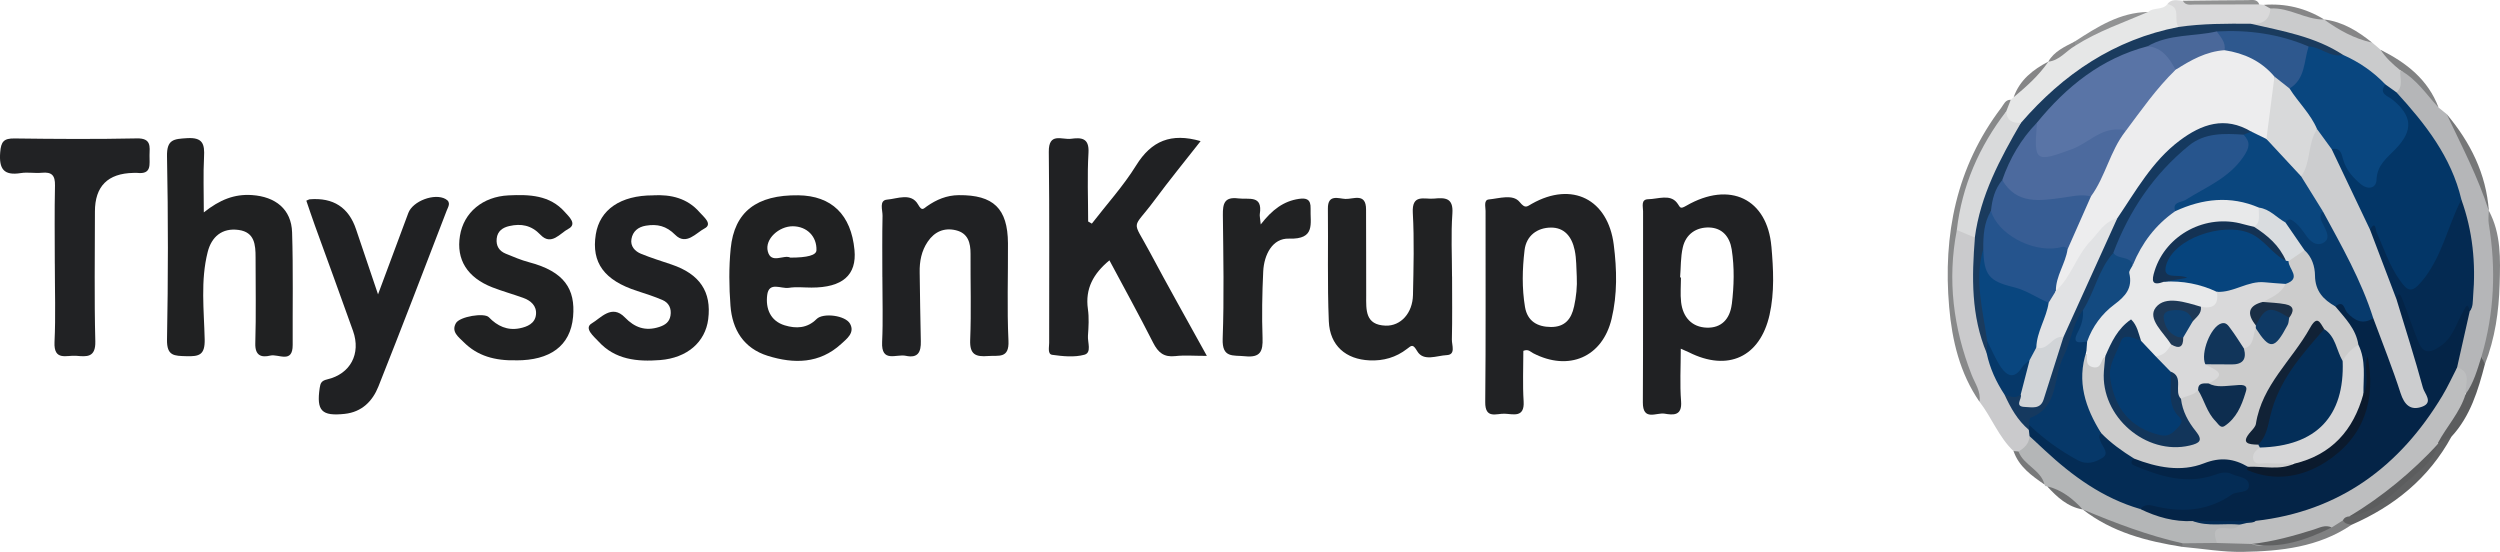 <?xml version="1.0" encoding="UTF-8"?><svg id="a" xmlns="http://www.w3.org/2000/svg" viewBox="0 0 892 196.92"><defs><style>.b{fill:#073a6c;}.c{fill:#d9dadb;}.d{fill:#606162;}.e{fill:#5974a6;}.f{fill:#042447;}.g{fill:#929394;}.h{fill:#808182;}.i{fill:#1a2e45;}.j{fill:#818283;}.k{fill:#134a80;}.l{fill:#06447d;}.m{fill:#143253;}.n{fill:#0d2d4f;}.o{fill:#043b70;}.p{fill:#1e3855;}.q{fill:#042a52;}.r{fill:#e6e7e7;}.s{fill:#78797a;}.t{fill:#042c55;}.u{fill:#0e3964;}.v{fill:#e1e2e4;}.w{fill:#d8d9da;}.x{fill:#88898a;}.y{fill:#0b1a2d;}.z{fill:#063869;}.aa{fill:#919292;}.ab{fill:#042e58;}.ac{fill:#868687;}.ad{fill:#b5b6b8;}.ae{fill:#0e4070;}.af{fill:#27558d;}.ag{fill:#1a3b5e;}.ah{fill:#d6d6d7;}.ai{fill:#767778;}.aj{fill:#d9d9da;}.ak{fill:#d1d4d7;}.al{fill:#ededee;}.am{fill:#375d94;}.an{fill:#e8e9ea;}.ao{fill:#4a689a;}.ap{fill:#cacacc;}.aq{fill:#bdbebf;}.ar{fill:#11355a;}.as{fill:#4c6a9e;}.at{fill:#d9dcdf;}.au{fill:#cccdcf;}.av{fill:#212224;}.aw{fill:#cacbcc;}.ax{fill:#202122;}.ay{fill:#707172;}.az{fill:#ccc;}.ba{fill:#202123;}.bb{fill:#2e588e;}.bc{fill:#737475;}.bd{fill:#858586;}.be{fill:#09467f;}.bf{fill:#12355a;}.bg{fill:#b4b6b7;}.bh{fill:#212223;}.bi{fill:#8b8b8c;}.bj{fill:#0a467e;}.bk{fill:#112236;}.bl{fill:#868788;}.bm{fill:#033667;}.bn{fill:#15395f;}.bo{fill:#25548d;}.bp{fill:#5c5d5e;}</style></defs><path class="ba" d="M389.56,79.8c5.33-6.9,11.26-13.43,15.83-20.8,5.43-8.76,12.46-11.68,22.99-8.65-5.53,7.06-11.18,13.97-16.48,21.13-8.11,10.96-8.14,6.27-1.61,18.54,6.46,12.13,13.22,24.09,20.32,36.96-4.58,0-7.98-.3-11.29,.08-4.05,.46-6.1-1.29-7.86-4.74-5.02-9.88-10.36-19.59-15.62-29.43-5.7,4.71-8.71,10.08-7.68,17.38,.44,3.12,.25,6.36,.02,9.53-.17,2.35,1.42,6.03-1.27,6.77-3.58,.98-7.69,.56-11.48,.03-1.72-.24-1.09-2.72-1.09-4.23-.03-22.72,.15-45.45-.13-68.17-.09-7.11,4.71-4.26,7.9-4.68,3.6-.47,6.58-.42,6.26,4.98-.48,8.15-.12,16.35-.12,24.53,.44,.25,.88,.51,1.32,.76Z"/><path class="ba" d="M632.03,87.94c-1.46-16.91-14.74-23.57-30.4-14.51-2.42,1.39-2.02,.48-3.36-1.17-2.47-3.05-6.72-1.24-10.18-1.18-2.72,.05-1.83,2.68-1.84,4.29-.05,22.72,.05,45.45-.08,68.19-.04,6.8,4.85,3.57,7.71,4.03,3.06,.51,6.35,.9,5.93-4.41-.48-6.04-.11-12.15-.11-18.77,1.35,.6,2.13,.92,2.88,1.28,13.95,7.04,25.4,1.69,28.79-13.32,1.82-8.12,1.37-16.34,.67-24.43Zm-14.14,20.62c-.66,5.31-3.72,8.5-8.88,8.35-5.36-.16-8.57-3.74-9.19-9.09-.34-2.9-.05-5.87-.05-8.81-.11,0-.22-.01-.31-.01,.29-3.58,.16-7.24,.96-10.71,1.08-4.77,4.82-7.28,9.47-7.12,4.54,.16,7.25,3.2,7.98,7.81,1.01,6.53,.83,13.03,.04,19.58Z"/><path class="av" d="M575.79,87.32c-2.06-16.24-14.86-22.71-29.2-14.63-1.87,1.05-2.34,1.87-4.41-.64-2.39-2.9-7.24-1.24-10.96-.89-1.9,.19-1.17,2.64-1.17,4.1-.04,22.73,.12,45.47-.12,68.2-.07,6.19,4.06,4.04,6.91,4.15,3.03,.11,7.16,1.58,6.79-4.4-.38-6.07-.1-12.19-.1-18.03,1.8-.74,2.55,.36,3.51,.85,12.68,6.56,24.7,1.43,27.98-12.28,2.08-8.69,1.9-17.57,.77-26.42Zm-14.17,22.05c-.98,4.56-3.35,7.32-8.24,7.3-4.86-.03-8.4-2.08-9.26-7.13-1.12-6.71-.96-13.53-.16-20.25,.61-5.25,4.58-8.05,9.39-8.09,4.73-.05,7.47,3.13,8.5,8.06,.66,3.17,.55,6.26,.74,9.39,.19,3.62-.19,7.17-.96,10.72Z"/><path class="ax" d="M72.74,75.77c5.7-4.53,10.91-6.59,17.16-6.17,8.38,.57,14.06,5.04,14.32,13.29,.42,13.38,.15,26.79,.21,40.18,.03,6.82-5.13,3.12-7.96,3.8-3.23,.77-5.51,.05-5.38-4.38,.31-10.21,.09-20.43,.1-30.65,0-4.52-.33-8.99-6.01-9.79-5.96-.84-9.71,2.47-11.07,7.84-2.6,10.25-1.32,20.79-1.08,31.17,.13,5.59-1.93,6.17-6.54,6.03-4.29-.13-7.01,0-6.9-5.93,.41-21.79,.43-43.6,0-65.39-.12-6.04,2.42-6.18,7.13-6.47,5.67-.35,6.33,2.11,6.08,6.73-.32,6.11-.08,12.24-.08,19.73Z"/><path class="ax" d="M281.38,102.71c2.66-.44,5.44-.1,8.17-.1q16.6,.01,15.33-13.42c-1.19-12.57-8.14-19.35-20.04-19.51-14.81-.19-22.82,5.83-24.13,18.99-.67,6.75-.59,13.64-.08,20.4,.64,8.55,4.7,15.21,13.33,17.9,9.33,2.9,18.43,2.83,26.16-4.24,1.99-1.83,4.96-3.98,3.18-7.21-1.67-3.03-9.66-3.99-11.94-1.69-3.35,3.37-7.39,3.47-11.39,2.25-5.15-1.58-6.83-6.03-6.24-10.78,.61-4.97,4.99-2.17,7.65-2.6Zm1.5-21.98c5.04,.03,8.61,3.65,8.43,8.58q-.1,2.61-9.33,2.61c-2.27-1.22-6.84,2.43-8.03-2.23-1.13-4.4,4-8.99,8.94-8.96Z"/><path class="ba" d="M314.82,98.83c0-7.28-.09-14.56,.07-21.83,.05-2.03-1.34-5.53,1.65-5.78,3.67-.3,8.56-2.59,11.03,1.75,1.41,2.48,1.85,1.54,3.16,.63,3.41-2.38,7.02-3.93,11.37-3.97,12.33-.11,17.46,4.72,17.54,17.16,.07,11.6-.37,23.22,.18,34.79,.31,6.51-3.55,5.16-7.27,5.45-4.38,.35-6.6-.48-6.39-5.72,.42-10.22,.07-20.46,.13-30.7,.02-3.97-.88-7.4-5.21-8.45-4.18-1.01-7.63,.48-10.06,4.06-2.25,3.31-2.96,7.05-2.88,11,.15,8.18,.19,16.36,.41,24.53,.1,3.86-1,6.15-5.38,5.2-3.32-.72-8.79,2.65-8.43-4.94,.37-7.71,.08-15.46,.09-23.19Z"/><path class="bh" d="M518.1,98.67c0,7.5,.11,15-.07,22.49-.05,1.96,1.48,5.4-1.85,5.55-3.53,.16-8.27,2.38-10.52-1.41-1.56-2.64-1.96-2.11-3.65-.81-3.92,3.03-8.37,4.32-13.36,4.09-8.41-.37-14.17-5.21-14.53-13.96-.55-13.38-.17-26.8-.33-40.2-.06-5.27,3.81-3.56,6.23-3.44,2.8,.14,7.41-2.35,7.39,3.78-.03,10.22,.1,20.44,.05,30.67-.02,5.17-.4,10.53,6.95,10.76,5.39,.17,9.61-4.48,9.74-10.94,.2-9.77,.48-19.56-.06-29.3-.38-6.89,4.11-4.77,7.51-5.09,3.91-.36,7.02-.41,6.61,5.32-.53,7.46-.13,14.98-.13,22.48Z"/><path class="ba" d="M109.3,71.6c.76-.32,.96-.47,1.18-.49q12.65-1.03,16.57,10.74c2.43,7.26,4.9,14.51,7.83,23.18,3.91-10.5,7.35-19.77,10.81-29.04,1.6-4.28,9.4-7.18,13.3-4.97,2.09,1.18,.89,2.81,.4,4.09-8.05,20.94-16.07,41.9-24.36,62.75-2.09,5.26-5.89,9.15-12.04,9.81-8.23,.89-10.11-1.1-8.93-9.21,.26-1.77,.62-2.61,2.67-3.09,8.3-1.94,12.11-9.14,9.24-17.26-4.46-12.6-9.1-25.14-13.64-37.71-1.06-2.93-2.04-5.9-3.03-8.78Z"/><path class="av" d="M19.55,94.11c0-9.31-.14-18.61,.07-27.91,.08-3.6-1.12-4.91-4.68-4.56-2.47,.25-5.05-.28-7.48,.11-6.13,.99-7.86-1.46-7.39-7.41,.3-3.86,1.31-4.99,5.13-4.94,14.54,.19,29.08,.29,43.62-.02,5.2-.11,4.61,2.89,4.53,6.08-.07,3.06,.93,6.84-4.38,6.23-.45-.05-.91-.01-1.36,0q-13.74,.26-13.74,13.79c0,15.43-.26,30.87,.14,46.3,.15,5.89-3.11,5.49-6.83,5.17-3.36-.28-8.06,2-7.73-4.93,.44-9.28,.11-18.61,.11-27.91Z"/><path class="ba" d="M232.99,69.69c6.41-.36,12.27,1.03,16.63,6.05,1.39,1.6,4.8,4.2,1.76,5.77-2.97,1.54-6.55,6.22-10.48,2.26-3.15-3.17-6.4-3.92-10.46-3.25-2.8,.47-4.67,2.04-5.14,4.75-.45,2.59,1.23,4.39,3.44,5.29,3.56,1.45,7.24,2.59,10.88,3.82,10.06,3.4,14.31,9.73,13.07,19.5-1.04,8.21-7.55,13.83-17.15,14.59-8.16,.64-16.07-.12-21.99-6.63-1.58-1.74-5.38-4.74-2.38-6.48,3.15-1.83,7.11-6.94,11.78-2.11,3.5,3.62,7.3,5.01,12.26,3.41,2.23-.72,3.65-1.83,4.02-4.04,.42-2.51-.54-4.6-2.9-5.6-2.92-1.24-5.95-2.23-8.97-3.2-11.76-3.78-16.4-10.09-14.78-20.2,1.41-8.85,8.86-13.93,20.42-13.92Z"/><path class="ax" d="M184.23,128.56c-7.66,.18-13.86-1.54-18.81-6.51-1.83-1.83-4.51-3.67-2.74-6.76,1.35-2.36,10.13-3.79,11.74-2.1,3.05,3.18,6.65,4.82,11,3.95,2.7-.54,5.5-1.71,5.82-4.9,.31-3.12-1.83-4.99-4.61-5.98-3.63-1.3-7.36-2.34-10.95-3.73-8.97-3.5-12.95-9.93-11.57-18.4,1.35-8.34,8.14-13.98,17.33-14.42,7.4-.35,14.72-.15,20.11,5.96,1.41,1.6,4.53,4.29,1.19,6.02-2.83,1.46-6.03,6.16-9.9,2.08-3.27-3.44-6.92-4.07-11.13-3.11-2.3,.52-4.21,1.76-4.49,4.48-.27,2.61,.88,4.42,3.23,5.38,2.72,1.11,5.45,2.29,8.29,3.04,12.66,3.33,16.61,9.6,15.74,19.46-.93,10.54-8.36,15.57-20.23,15.56Z"/><path class="bh" d="M449.83,80.08c4.12-5.33,8.22-8.32,13.61-9.12,2.71-.41,4.29,.15,4.18,3.43-.18,5.35,1.87,11.07-7.72,10.75-5.9-.2-8.89,5.76-9.18,11.67-.38,7.91-.52,15.86-.24,23.77,.17,4.78-.77,7.09-6.23,6.53-4.28-.44-8.25,.76-8-6.23,.54-14.71,.23-29.45,.07-44.17-.04-4.04,.52-6.56,5.5-5.92,3.76,.48,8.76-1.34,7.68,5.59-.1,.65,.11,1.35,.33,3.71Z"/><path class="ad" d="M870.08,38.38c.96,.77,1.91,1.54,2.87,2.31,6.78,10.77,12.56,21.97,15.08,34.6l-.04-.14c4.48,17.18,3.5,34.23-1.19,51.19-1.84,5.01-2.8,10.41-6.35,14.69-3.46-2.71-1.63-7.71-4.61-10.64-.89-7.19,2.44-13.57,3.9-20.31,1.88-12.66,1.08-25.09-3.05-37.25-2.5-12.89-9.62-23.3-17.86-33.1-1.73-2.06-4.07-3.69-4.4-6.67,.25-2.68,.12-5.44,1.44-7.93,7.49,1.47,10.73,7.49,14.2,13.26Z"/><path class="ap" d="M718.43,160.95c-5.3-5.02-7.78-11.97-12.15-17.63-8.1-17.01-11.41-34.92-10.27-53.71,.15-2.51,.21-4.94,1.55-7.15,3.6-2.11,5.79,.33,8.09,2.47,.89,1.65,1.1,3.44,.73,5.22-2.48,11.83,.32,23.1,3.52,34.33,1.46,5.52,3.91,10.62,6.78,15.54,1.93,4.83,5.37,8.71,8.2,12.98,.4,.97,.56,1.98,.52,3.02-.47,3.09-1.96,5.29-5.22,5.94-.76-.04-1.34-.38-1.75-1.02Z"/><path class="bg" d="M720.2,161.1c2.11-1.26,3.81-2.82,3.93-5.5,3.57-.45,5.06,2.55,7.2,4.41,10,8.67,20.34,16.76,33.43,20.37,5.97,2.29,12.19,3.41,18.5,4.18,4.93,1.66,10.26-.35,15.14,1.66,2.32,2.33,.03,3.28-1.48,3.46-3.35,.41-4.59,3.07-6.49,5.09-3.63,.65-7.23-.58-10.86-.17-12.84-2.37-25.17-6.18-36.49-12.85l.05,.03c-4.22-2.77-8.37-5.66-12.71-8.27-.5,.07-.81-.13-.93-.62-2.63-4.3-8.62-5.96-9.29-11.79Z"/><path class="r" d="M717.45,35.58c.34-.3,.68-.6,1.02-.9,3.37-4.99,7.85-8.9,12.42-12.72l-.08,.06c3.2-2.08,6.1-4.62,9.6-6.24,7.91-5.56,16.54-9.49,26.03-11.5,1.94-1.77,5.07-.56,6.85-2.74,7.05,.13,5.04,4.62,4.13,8.58-1.98,1.64-4.44,2.26-6.82,2.91-17.3,4.77-31.69,14.18-43.91,27.15-1.69,1.8-3.36,3.71-5.8,4.62-3.54,.52-5.7-.82-6.1-4.52,.35-1.87,1.47-3.3,2.66-4.7Z"/><path class="aw" d="M856.43,25.09c-.25,2.66,1.19,5.61-1.35,7.89-2.27,.74-3.48-1.04-5.01-2.08-5.01-3.82-9.8-7.97-15.69-10.5-8.68-4.23-17.6-7.67-27.24-8.99-1.75-.24-3.65-.41-4.18-2.65,2.44-2.27,5.07-4.32,7.66-6.43,6.58,.1,12.49,2.92,18.67,4.63l-.05-.03c5.83,2.51,11.35,5.68,17.14,8.26,1.02,.86,2.03,1.73,3.05,2.6,2.52,2.26,6.16,3.43,7.01,7.3Z"/><path class="aj" d="M810.07,3.03c-.28,4.43-3.04,5.68-6.98,5.43-8.5,2.54-17.09,3.07-25.79,1.16-1.95-2.39,1.19-7.32-4.03-8.09,1.48-2.08,3.59-1.36,5.57-1.25,6.64,1.37,13.36,.2,20.03,.63,2.42,.15,4.93-.65,7.24,.65,.51,.06,1.03,.12,1.54,.18,.6,.81,1.99,.15,2.41,1.29Z"/><path class="x" d="M717.45,35.58c-.54,1.38-1.08,2.76-1.62,4.14-1.08,1.97-1.06,4.3-2.43,6.23-6.83,9.6-10.21,20.67-13.34,31.84-.43,1.52-.55,3.15-1.86,4.28-3.46,17.77-1.26,34.95,5.29,51.7,1.21,3.09,3.37,5.94,2.79,9.56-7.03-10.16-9.79-21.9-10.82-33.76-2.25-25.75,2.55-49.98,18.58-71.12,.94-1.24,1.44-2.89,3.41-2.86Z"/><path class="h" d="M778.72,193.85c4.09-.04,8.18-.08,12.27-.12,3.52-2.48,7.4-1.69,11.24-1.27,10,2.1,18.91-1.9,27.98-5,1.66-1.2,3.37-2.31,5.53-2.33,1.39,.24,2.58,.8,3.26,2.14-11.73,7.97-25.2,9.4-38.78,9.64-7.18,.12-14.38-1.15-21.56-1.79-.29-.3-.38-.59-.26-.86,.12-.27,.23-.41,.33-.41Z"/><path class="bl" d="M885.38,127.27c4.61-15.6,5.27-31.41,2.61-47.41-.25-1.53,0-3.15,0-4.72,4.47,8.27,4.13,17.31,3.88,26.24-.27,9.74-1.64,19.36-5.24,28.53-1.11-.55-.41-1.96-1.25-2.63Z"/><path class="d" d="M839,187.27c-1.13-.31-2.41-.35-3.04-1.61-.23-1.73,1.08-2.15,2.26-2.68,12.89-4.47,21.88-13.91,30.43-23.9,.34-.54,.73-1.03,1.14-1.51,1.41-1.16,2.57-3.05,4.87-1.74-8.06,14.81-20.41,24.78-35.67,31.44Z"/><path class="bp" d="M874.66,155.83c-1.62,.75-3.23,1.5-4.85,2.25,.78-7.25,5.55-12.23,9.9-17.45,2.95-4,4.18-8.74,5.67-13.36,.42,.88,.83,1.75,1.25,2.63-2.45,9.35-5.16,18.58-11.97,25.93Z"/><path class="bc" d="M778.72,193.85c-.03,.42-.06,.85-.07,1.27-12.78-2.02-25.11-5.21-35.57-13.38,11.59,4.88,23.33,9.33,35.64,12.11Z"/><path class="ai" d="M888.03,75.28c-3.83-12.05-9.71-23.22-15.08-34.6,8.45,10.04,14.13,21.29,15.08,34.6Z"/><path class="j" d="M856.43,25.09c-2.63-2.15-5.16-4.4-7.01-7.3,9.17,4.58,16.91,10.58,20.66,20.59-4.33-4.66-7.84-10.15-13.65-13.3Z"/><path class="g" d="M766.43,4.27c-8.79,3.78-17.89,6.87-26.03,12.06-.75-.47-.78-.98-.1-1.54,8.03-5.19,16.06-10.38,26.13-10.52Z"/><path class="aa" d="M806.11,1.56c-7.69,.02-15.39,.04-23.08,.06-1.55,0-3.22,.44-4.19-1.35,7.73-.08,15.46-.19,23.19-.22,1.49,0,3.29-.51,4.08,1.51Z"/><path class="ac" d="M810.07,3.03c-.8-.43-1.61-.86-2.41-1.29,7.78-.6,14.99,1.13,21.63,5.22-6.7,.13-12.45-4.38-19.22-3.93Z"/><path class="bd" d="M730.89,21.96c-3.4,4.96-7.83,8.91-12.41,12.72,2.16-6.17,6.88-9.84,12.41-12.72Z"/><path class="ac" d="M846.37,15.2c-6.38-1.38-11.92-4.49-17.14-8.26,6.66,.8,12.07,4.19,17.14,8.26Z"/><path class="s" d="M720.2,161.1c1.87,4.9,7.94,6.48,9.29,11.79-4.58-3.16-9.13-6.34-11.06-11.95,.59,.05,1.18,.1,1.77,.15Z"/><path class="ay" d="M730.42,173.51c5.21,1.26,9.18,4.43,12.71,8.27-5.43-.92-9.18-4.43-12.71-8.27Z"/><path class="bi" d="M740.3,14.8c.03,.51,.07,1.03,.1,1.54-3.23,1.84-5.54,5.24-9.6,5.68,2.15-3.74,5.91-5.36,9.5-7.22Z"/><path class="f" d="M782.38,185.91c-6.64,.34-12.8-1.43-18.72-4.28,.96-3.94,4.11-2.94,6.49-2.47,10.33,2.05,19.69,.07,28.58-6.32-3.02-2.7-6.27-1.96-9.52-1.19-8.99,2.12-17.64,.99-25.81-3.14-1.91-.96-6.25-1.65-2.48-5.52,2.28-.81,4.44-.1,6.62,.49,7.15,1.93,14.28,2.1,21.23-.67,4.94-1.97,9.21-1.28,13.02,2.38,5.36,3.33,11.08,3.35,17.02,1.96,14.31-3.36,21.7-13.41,25.75-26.61,1.2-3.91-.28-8.09,.33-10.4-.03,1.58,.1,4.86-.04,8.12-.06,1.5,.1,3.6-2.57,2.16-2.57-5.07-.46-10.75-2.11-15.94-.53-6.03-6.05-9.6-7.54-15.15,1.2-3.03,3.3-2.25,4.63-.56,2.67,3.4,6.32,3.94,10.14,4.37,5.2,5.76,6.01,13.43,8.76,20.26,.92,2.3,1.4,4.77,2.68,6.92,.71,1.2,1.74,2.39,3.22,1.81,1.7-.66,1.07-2.3,.7-3.52-2.52-8.42-4.96-16.87-7.66-25.23-.69-2.14-1.62-4.22-1.37-6.56,.95-3.81,2.71-4.04,4.65-.79,2.09,3.5,3.2,7.45,4.48,11.31,.7,2.11,1.29,4.72,3.83,5.17,2.76,.48,4.56-1.71,6.13-3.6,2.32-2.8,3.03-6.57,5.33-9.39,.78-.95,1.7-2.43,3.2-1.03,.72,.67,.29,1.69-.14,2.51-1.5,6.68-3.01,13.36-4.51,20.05-1.2,9.66-6.92,17.13-12.77,24.17-13.25,15.93-30.1,26.48-50.36,31.39-3.56,.86-7.15,1.05-10.79,.94-6.67-2.31-13.69-.17-20.41-1.65Z"/><path class="bm" d="M851.09,30.11c1.33,.95,2.66,1.91,3.99,2.86,10.25,11.21,19.54,23,23.14,38.23-1.73,10.88-5.58,20.91-12.46,29.56-4.47,5.61-7.21,5.17-11.49-.87-3.33-4.71-5.24-10.03-7.23-15.35-.4-1.08-.08-2.92-2.28-2.19-5.77-8.97-9.87-18.72-13.57-28.65,3.13-4.48,4.4-.18,5.67,1.48,1.62,2.11,2.29,4.89,4.25,6.87,2.44,2.47,4.59,3.17,5.74-1.05,.94-3.46,3.49-5.71,5.8-8.18,6.16-6.58,6.13-9.58-.17-15.96-1.42-1.44-3.21-2.62-3.35-4.87-.08-1.25,.4-2.2,1.95-1.89Z"/><path class="aq" d="M804.81,185.85c29.91-3.39,51.41-19.33,66.61-44.62,1.97-3.27,3.55-6.78,5.31-10.17,5.42,1.81,2.67,6.18,2.99,9.58-1.99,6.56-6.77,11.54-9.9,17.45,0,0,.17,.2,.17,.2-8.53,11.14-18.8,20.16-31.71,25.96-1.03,.06-1.87,.42-2.32,1.42-1.33,.84-2.67,1.69-4,2.53-7.25,2.25-14.59,4.15-22.01,5.78-2.2,.49-4.35,1.13-6.56,.11-4.13-.12-8.26-.23-12.39-.35-.98-3.01-1.74-5.81,3.24-5.27,1.71,.18,3.62,.4,4.94-1.27,1.61-1.56,3.98,.03,5.64-1.34Z"/><path class="q" d="M845.62,81.94c2-3.62,2.13,.48,2.27,.78,2.71,5.91,4.65,12.16,8.55,17.53,2.52,3.48,3.94,4.47,7.44,.38,7.42-8.67,9.34-19.74,14.33-29.42,4.06,11.21,5.19,22.78,4.19,34.6-.15,1.79,.05,3.65-1.17,5.2-.81-3.65-1.59-1.19-2.32,.03-2.57,4.35-3.59,9.44-8.43,12.67-4.17,2.77-6.14,1.95-7.74-2.04-2.01-5.02-3.72-10.15-5.68-15.19-.84-2.15-1.63-1.78-1.99,.3-1.64,.1-2.46-1.04-2.93-2.29-2.36-6.27-4.81-12.51-7.09-18.81-.47-1.29-.51-2.64,.57-3.75Z"/><path class="t" d="M761.46,163.63c-1.37,.87-1.23,1.96,.06,2.5,9.31,3.86,18.76,6.88,28.91,3.23,1.95-.7,3.79-1.2,5.88-.21,2.35,1.11,6.27,1.04,6.09,4.26-.16,2.74-4.28,1.8-6.01,3-8.9,6.18-18.36,6.52-28.38,4.01-1.52-.38-3.2-.29-4.34,1.21-13.32-3.86-24.17-11.73-34.14-21.01-1.8-1.67-3.6-3.35-5.4-5.02-.08-.75-.16-1.49-.25-2.24-.39-.57-.43-1.16-.1-1.78,2.71-.88,4.37,1.02,5.73,2.65,3.35,4,8.11,5.66,12.5,7.86,4.68,2.35,6.42,1,6.08-4.28-.1-1.62-.5-3.2,1.61-3.83,4.27,2.79,9.36,4.58,11.77,9.65Z"/><path class="ag" d="M777.3,9.63c8.56-1.25,17.17-1.21,25.79-1.16,11.34,2.64,22.94,4.55,32.95,11.13-.7,2.86-2.77,1.78-4.33,1.3-3.04-.93-5.99-2.14-9.07-2.95-10.08-3.7-20.5-5.21-31.21-4.88-8.04,1.21-16.2,1.79-23.98,4.41-16.28,4.56-28.59,14.9-39.6,27.13-5.21,6.08-9.14,12.95-12.37,20.24-1.89,3.5-2.92,7.32-4.01,11.11-1.48,4.4-1.82,9.03-2.6,13.56-1.92,10.85,1.11,21.43,1.66,32.15,.03,1.68-.19,3.27-1.64,4.39-5.65-13.34-5.36-27.28-4.24-41.31-.63-.95-1.23-2.02-1.01-3.13,2.69-14.04,7.31-27.2,17.46-37.8,15.07-17.43,33.27-29.72,56.23-34.2Z"/><path class="bn" d="M724.06,151.67c-.06,.56-.12,1.13-.18,1.69-4.01-3.4-6.49-7.84-8.64-12.52,2.08-1.52,4.22-1.11,6.37-.2,3.41,4.17,5.53,1.69,6.81-1.66,2.41-6.34,4.6-12.78,6.31-19.36,6.59-14.1,11.51-28.97,19.53-42.41,5.63-9.27,11.31-18.5,19.37-25.95,4.89-4.52,10.35-8.17,17.15-8.85,4.74-.48,9.56-.35,12.82,4.14,.03,1.79-1.25,2.34-2.64,2.79-18.62-1.43-28.1,10.99-36.66,24.48-3.39,5.34-6.53,10.89-9.07,16.72-4.39,6.72-6.67,14.52-10.96,21.29-4.2,8.07-6.78,16.75-9.2,25.42-1.8,6.47-4.63,11.67-11.01,14.42Z"/><path class="c" d="M721.07,43.83c-7.45,12.85-14.47,25.88-16.45,40.93-2.14-.9-4.29-1.8-6.43-2.7,1.84-15.79,7.99-29.79,17.63-42.34,.19,3.36,2.29,4.28,5.25,4.11Z"/><path class="z" d="M720.99,140.74c-1.89,1.75-3.82,.6-5.75,.1-3-4.55-5.25-9.41-6.38-14.77,.05-1.49,.11-2.97,.16-4.46,3.19-.19,3.15,2.71,4.03,4.49,2.1,4.22,4.31,7.02,8.89,2.58,.82-.8,2.04-.87,2.77,.47,.17,4.31-.67,8.31-3.71,11.59Z"/><path class="t" d="M804.81,185.85c-1.88,.45-3.76,.9-5.64,1.34-5.58-.59-11.32,.83-16.79-1.29,7.47-.02,14.95-.04,22.43-.06Z"/><path class="be" d="M823.72,16.6c4.32,.1,7.7,4.09,12.31,3,5.7,2.53,10.75,5.99,15.06,10.51-2.53,3.39,.95,4.12,2.58,5.46,7.09,5.86,7.45,10.9,1.14,17.53-3.03,3.19-6.69,5.71-6.87,11.05-.1,3.08-3.07,3.66-5.57,1.58-2.79-2.31-5.18-4.96-6.27-8.6-.6-2-.85-4.66-4.15-3.91-4.18-.03-4.1-4.36-6.41-6.29-2.53-5.6-8.48-9.21-9.25-15.83,3.75-4.18,3.47-10.42,7.44-14.49Z"/><path class="d" d="M803.39,194.09c7.59-.82,14.9-2.87,22.15-5.14,2.08-.65,4.12-1.85,6.41-.75-9.02,4.4-18.25,7.75-28.56,5.89Z"/><path class="bp" d="M838.28,184.25c11.81-7.14,22.35-15.84,31.71-25.96-1.97,7.25-8.45,10.83-13.36,15.42-5.12,4.79-10.88,9.41-18.35,10.54Z"/><path class="az" d="M761.46,163.63c-4.25-2.65-8.33-5.52-11.81-9.15-7.64-6-10.65-19.42-6.47-28.76,2.7,1.19,5.27,3.29,8.48,1.32,1.47,1.8,.88,3.83,.77,5.86-.67,13.02,11.34,25.26,24.33,24.88,5.01-.15,5.68-1.41,3.05-6.12-1.69-3.02-3.39-5.98-1.87-9.61,1.42-2.17,3.57-2.98,6.01-3.25,3.78,.87,3.57,4.89,5.62,7.13,1.28,1.39,2.01,4.32,4.53,2.84,2.79-1.64,4.75-4.59,4.49-7.86-.2-2.53-2.9-1.15-4.53-1.34-2.34-.28-5.16,.61-6.21-2.66,3.07-2.9-1.43-4.89-.91-7.48,2.17-1.61,4.72-1.27,7.15-1.28,2.79,0,4.79-.97,5.72-3.71,1.74-2.17,2.42-5.02,4.45-7.01,.21-.07,.49-.27,.64-.2q6.91,3.34,10.35-4.08c-.08-5.83-6.07-2.06-7.97-4.9,.42-4.46,5.43-4.52,7.28-7.61,2.92-2.17,.63-5.56,1.88-8.13,1.58-2.31,3.54-3.98,6.5-4.06,2.39,.97,3.02,3.26,3.49,5.35,1.27,5.65,3.28,10.92,6.84,15.54,3.42,4.15,7.35,7.99,8.2,13.68-1.13,2.78-2.75,5.08-5.88,5.85-3.99-2.4-3.83-7.7-7.33-10.42-1.02-.92-1.95-.98-2.66,.34-.75,1.39-1.1,3.2-2.29,4.1-9.88,7.51-12.63,19.13-17.48,29.57-1.01,2.17-2.34,3.96,.36,5.73,.31,.55,.46,1.14,.49,1.77-.39,4,2.58,3.22,4.95,3.7,2.36,.48,6.27-1.69,6.46,3.24-5.4,2.12-10.72,1.58-16.02-.36-5.03-2.92-9.76-3.55-15.69-1.23-8.19,3.21-16.78,1.47-24.92-1.68Z"/><path class="au" d="M826.74,46.08c1.73,2.38,3.47,4.75,5.2,7.13,4.56,9.57,9.12,19.15,13.68,28.72,3.15,8.28,6.3,16.57,9.45,24.85,3.19,10.53,6.55,21.02,9.45,31.63,.55,2.01,3.84,5.2-.33,6.71-4.07,1.47-6.32-.64-7.69-4.91-2.89-9.01-6.45-17.81-9.73-26.69-1.04-.53-1.96-1.25-2.35-2.35-4.3-12.25-11.63-23.02-16.92-34.77-1.69-5.04-6.81-8.35-7.15-14.08,1.98-5.47,.42-12.33,6.39-16.23Z"/><path class="ah" d="M835.86,128.82c1.29-2.49,3.18-4.41,5.62-5.8,2.78,5.61,1.74,11.62,1.8,17.51-.81,12.06-10.81,23.63-22.21,25.69-.96,.17-1.76-.18-2.49-.78-3.3-.05-6.61-.02-9.91-.19-1.63-.09-3.94,.88-4.66-1.26-.6-1.77,.76-3.28,2.31-4.31,1.98-1.9,4.66-1.63,7.05-2.17,12.45-2.83,19.21-10.22,20.84-22.94,.26-2,.01-4.14,1.64-5.75Z"/><path class="b" d="M828.79,75.38c6.69,12.39,13.71,24.62,17.98,38.14-3.78,2.42-6.57,.93-9.33-2-.98-1.04-1.15-4.7-4.16-2.18-4.32-2.43-7.23-5.48-7.29-11.05-.03-3.14-1.06-6.62-3.75-9.03-4.46-1.76-6.15-5.62-7.4-9.8,2.13-4.27,4.27-1.44,6.35,.03,2.09,1.48,2.81,4.8,6.06,4.71,2.5-2.71-3.4-6.65,1.54-8.82Z"/><path class="y" d="M818.58,165.45c13.39-3.2,21.14-11.98,24.69-24.91,2.38-4.18-.06-8.92,1.5-13.41,3.09,15.61-1.33,28.88-14.79,37.61-8.21,5.33-18.19,7.33-28.12,2.97-.12-.05-.19-.41-.15-.6,.04-.2,.24-.38,.37-.56,5.51-.26,11.14,1.32,16.51-1.09Z"/><path class="z" d="M744.41,125.51c-3.49,10.6-.36,20.01,5.24,28.97-.98,.97-.59,1.93-.17,3.05,.71,1.93,3.33,4.24,.57,5.9-2.53,1.51-5.38,2.6-8.87,.69-6.29-3.44-11.98-7.52-17.12-12.46,.11-.89-.02-2.43,.37-2.58,10.26-3.84,8.06-14.43,11.77-21.75,2.71-5.34,3.19-11.69,6.99-16.64,1.77,1.67,1.65,3.85,.69,5.59-1.52,2.74,.87,3.91,1.69,5.72,.19,1.36,.06,2.61-1.16,3.5Z"/><path class="e" d="M726.75,43.8c10.54-12.92,23.04-23,39.53-27.3,6.34-1.15,9.01,2.49,10.33,7.9-5.02,8.63-10.64,16.8-18.53,23.16-4.55,.68-8.83,2.01-12.73,4.56-2.28,1.49-4.83,2.57-7.45,3.33-4.03,1.17-8.39,4.04-12.15,.26-3.93-3.95-.39-8,.99-11.91Z"/><path class="as" d="M726.75,43.8c0,.23,.03,.45,0,.68-1.07,13.21-.51,13.56,12.58,8.72,5.65-2.09,9.94-7.34,16.65-6.99,.92,.05,1.74-.15,2.35,.7-3.32,8.39-5.13,17.58-12.57,23.82-6.92,1.27-13.84,3.04-20.93,2.05-5.04-.7-9.93-2.08-10.43-8.54,2.67-7.68,6.66-14.57,12.35-20.44Z"/><path class="be" d="M724.16,128.47c-.96,.9-2.15,1.66-2.83,2.74-2.6,4.14-5.26,2.95-7.35-.13-1.99-2.92-3.33-6.29-4.96-9.45-1.49-10.87-4.64-21.67-1.4-32.75,2.45,7.36,7.2,11.85,15.09,13.39,3.36,.66,6.79,2.45,8.9,5.69,1.01,5.88-2.49,10.76-3.56,16.18-.99,1.71-1.02,4.31-3.89,4.34Z"/><path class="am" d="M714.4,64.24c5.14,8.79,13.41,7.41,21.41,6.32,3.44-.47,6.78-1.37,10.26-.49-.11,7.59-2.56,14.22-8.1,19.57-8.05,2.23-15.28-.72-22.13-4.19-3.69-1.87-7.28-4.9-5.45-10.23,.38-4.01,1.36-7.81,4.02-10.98Z"/><path class="bo" d="M710.38,75.22c2.31,8.06,14.15,14.73,23.74,13.25,1.33-.21,2.56-1.04,3.6,.46,2.03,5.53-2.1,9.86-2.89,14.85-.99,1.68-.98,4.3-3.89,4.22-4.19-1.72-7.9-4.44-12.41-5.53-8.95-2.15-10.64-4.4-10.9-13.61-.02-4.74,.21-9.42,2.76-13.64Z"/><path class="bb" d="M823.72,16.6c-1.75,5.22-1.1,11.54-6.81,14.97-3.2,.82-4.45-2.01-6.46-3.42-4.62-5.08-11.05-7.03-17.02-9.8-1.42-2.17-3.11-4.25-2.48-7.13,11.32-.62,22.29,.87,32.77,5.38Z"/><path class="ao" d="M790.95,11.22c1.36,2.05,3.28,3.86,2.76,6.68-5.49,3.16-10.99,6.28-17.46,7-2.21-4.12-4.73-7.88-9.97-8.41,7.65-4.43,16.47-3.4,24.67-5.28Z"/><path class="al" d="M776.25,24.91c5.37-3.44,10.88-6.55,17.46-7,7.04,1.07,13.15,3.89,17.82,9.43,1.51,7.24,.43,14.26-1.8,21.18-2.91,2.59-4.73,.66-6.48-1.56-9.39-5.63-17.71-2.7-25.61,3.24-9.77,7.36-15.55,17.92-22.24,27.76-6.65,6.55-12.23,13.9-16.71,22.09-1.14,2.09-1.73,4.81-4.73,5.29-.15,.02-.37-.23-.51-.39-.27-.3-.22-.71,.08-1.16-.02-5.35,3.43-9.72,4.18-14.86,2.78-6.29,5.56-12.57,8.34-18.86,5.2-7.13,6.8-16.17,12.27-23.16,5.67-7.58,11.08-15.37,17.92-22Z"/><path class="bj" d="M803.26,46.95c1.8,.88,3.6,1.76,5.4,2.64,5.81,2.9,10.38,6.94,12.4,13.35,2.58,4.15,5.15,8.3,7.73,12.44-1.82,2.03-.27,3.76,.54,5.52,.97,2.1,2.21,4.44-.55,5.82-2.34,1.17-4.4-.56-5.7-2.34-1.59-2.19-3.03-4.46-5.39-5.87-.85-.51-1.69,.06-2.25,.86-4.27,.68-6.65-3.89-10.71-3.81-9.38-4.4-18.57-1.94-27.76,.74-4.6-1.43-2.28-3.62-.22-4.97,4.13-2.72,8.56-4.98,12.8-7.54,5.93-3.58,10.7-8.14,10.95-15.75,.92-.36,1.83-.73,2.75-1.09Z"/><path class="af" d="M800.51,48.05c2.45,2.66,2.25,4.5-.05,7.87-5.26,7.73-13.42,10.83-20.71,15.44-1.46,.92-4.8,.57-3.64,4,.22,.94,.08,1.95-.66,2.46-6.25,4.3-9.13,11.37-13.93,16.85-2.47-1.52-6.58-.3-7.5-4.44,5.69-15.09,14.45-28.07,26.99-38.29,5.67-4.62,12.64-4.34,19.49-3.89Z"/><path class="v" d="M733.54,103.79c5.5-4.99,7.29-12.54,12.4-17.82,2.9-3,4.9-7,9.47-8.02-6.39,14.1-12.78,28.2-19.17,42.3-2.16,2.27-4.55,4.29-7.49,5.42-1.22,.47-2.8,.59-2.19-1.69,.16-5.68,3.61-10.47,4.39-15.98,.87-1.4,1.74-2.81,2.6-4.21Z"/><path class="k" d="M754.03,90.23c1.69,2.46,5.83,.95,6.99,4.28,1.31,6.3,.2,11.69-5.57,15.48-4.6,3.02-6.25,8.74-10.76,11.87-2.53,.3-5.67,1.12-3.33-3.33,1.31-2.48,2.07-5.02,1.83-7.83,4.15-6.54,5.53-14.54,10.84-20.47Z"/><path class="ak" d="M726.55,123.99c4.26,1.43,5.68-4.49,9.69-3.73-2.35,7.41-4.73,14.81-7.06,22.23-1.15,3.66-4.21,2.79-6.7,2.71-3.98-.13-.86-2.99-1.48-4.45,1.06-4.09,2.11-8.18,3.17-12.27,.8-1.49,1.59-2.99,2.39-4.48Z"/><path class="w" d="M821.06,62.94c-4.13-4.45-8.27-8.9-12.4-13.35,.96-7.42,1.91-14.84,2.87-22.26,1.79,1.41,3.58,2.82,5.38,4.24,3.1,4.96,7.52,9.03,9.83,14.52-3.47,5.09-2.09,11.8-5.68,16.85Z"/><path class="an" d="M744.69,121.86c1.9-5.37,5.28-9.91,9.69-13.2,4.03-3.01,6.6-5.9,5.35-11.19-.2-.84,.82-1.97,1.28-2.96,3.21-7.82,8.11-14.31,15.1-19.15,9.77-4.51,19.7-5.64,29.86-1.29,1.94,2.41,1.94,4.77-.17,7.07-2.61,1.66-5.27,.41-7.92,.12-12.25-1.32-22.51,3.94-26.33,13.52-.74,1.86-2.11,3.96,1.45,4.46,6.07,.13,12.26-.4,17.58,3.45,3.16,5.4,1.83,7.48-5.37,8.39-.21-.03-.43-.05-.65-.12-4.53-1.31-10.34-3.23-13.35-.13-2.85,2.94,2.6,6.74,3.82,10.38,.21,.64,.34,1.28,.36,1.96-.71,3.12-2.63,4.82-5.85,4.99-3.51-.54-4.83-3.51-6.64-5.95-3.26-6.1-3.67-6.1-7.31-.58-1.27,1.93-1.53,4.77-4.41,5.41-1.73,1.05-1.14,4.73-4.45,3.96-3.24-.76-1.57-3.65-2.32-5.5,.09-1.22,.19-2.43,.28-3.65Z"/><path class="l" d="M790.96,104.12c-5.96-2.8-12.23-3.99-18.79-3.62,.26-1.61,1.51-1.32,2.6-1.37,.59-.03,1.18,.13,1.77-.02-.54-.18-1.1,.07-1.64-.05-4.87-1.05-4.13-3.61-2.16-6.97,8.67-14.75,32.62-15.94,42.63-.43,.5,.43,.89,.94,1.18,1.53-.07,2.74,4.87,6.13-1.05,8.11-8.06,1.94-16.08,4.27-24.54,2.82Z"/><path class="ab" d="M835.86,128.82c.76,19.75-9.42,30.38-29.54,30.86-.16-.36-.36-.7-.59-1.02,2.97-11.5,4.92-23.51,14.42-32.01,3.24-2.9,3.47-8.74,9.12-9.22,4.15,2.67,4.37,7.61,6.59,11.39Z"/><path class="aj" d="M790.96,104.12c6,.38,11.05-4.03,17.11-3.4,2.47,.26,4.95,.39,7.42,.58-1.64,3.51-5.01,4.83-8.16,6.43-2.49,2.07-4.48,4.28-2.03,7.66,.04,.63-.12,1.21-.45,1.75-1.19,2.53-.39,6.23-4.23,7.22-.68-.12-1.3-.4-1.78-.88-6.7-6.6-8.95-5.98-11.35,3.19-.28,1.08-.48,2.2-.64,3.31,2.92,1.86,8.81,3.23,1.11,6.82-.87,1.34-2.4,1.65-3.69,2.35-1.5,2.07-4.19,1.87-6.09,3.16-3.93-1.59-1.4-6.57-4.53-8.58-1.69-2.09-5.32-2.86-4.55-6.63,2.81-.14,4.35-1.95,5.54-4.22,1.32-.63,2.5-1.42,3.13-2.82,1.09-2.05,2.37-3.99,3.63-5.94,1.02-1.78,2.46-3.22,3.89-4.66,4.35,.83,6.47-.7,5.68-5.34Z"/><path class="bf" d="M774.42,132.56c5.01,1.8,1.03,7.07,3.76,9.75,.51,4.41,2.56,8.17,5.27,11.53,2.67,3.31,1.44,4.28-2.17,5.13-15.57,3.65-31.83-10.34-30.61-26.54,.13-1.79,.34-3.58,.51-5.37,2.14-4.94,4.37-9.82,9.18-13.1,2.2,2.1,2.66,4.99,3.57,7.66-7.35,.3-8.14,6.29-8.92,11.33-1.39,9.04,6.4,18.61,15.41,19.95,4.19,.63,5.32-1.1,4-5.61-1.43-4.87-3.55-9.82,0-14.72Z"/><path class="bk" d="M829.27,117.42c-8.15,9.25-16.27,18.44-19.24,31.01-.83,3.5-1.4,7.45-4.3,10.22-3.51-.05-6.39-.43-2.65-4.65,.74-.83,1.67-1.79,1.83-2.8,2.16-13.81,12.92-22.72,19.26-34.13,2.66-4.79,3.57-2.04,5.11,.35Z"/><path class="n" d="M784.27,139.14c.02-2.67,1.97-2.33,3.69-2.35,2.99,1.61,6.16,.86,9.28,.71,1.11-.05,2.3-.31,3.3,0,1.47,.47,.93,1.73,.6,2.82-1.4,4.6-3.28,8.96-7.45,11.71-1.4,.92-2.27-.85-3.18-1.76-3.11-3.13-4-7.51-6.25-11.12Z"/><path class="ar" d="M786.85,129.97c-1.77-3.99,1.92-13.35,5.68-14.56,1.74-.56,2.51,.76,3.23,1.71,1.75,2.32,3.27,4.81,4.88,7.24,1.07,3.97-.55,5.75-4.57,5.67-3.07-.06-6.14-.04-9.21-.05Z"/><path class="at" d="M816.55,93.19c-.32-.04-.64-.1-.95-.16-3.22-4.57-7.87-7.81-11.37-12.11,2.69-1.74,1.47-4.48,1.74-6.84,3.88,.47,6.3,3.56,9.48,5.3,2.26,3.3,4.53,6.6,6.8,9.89-1.9,1.31-3.8,2.62-5.7,3.92Z"/><path class="u" d="M804.86,117.13c0-.35,0-.69,.04-1.04-.13-3.2,.54-5.96,4.27-6.53,3.35-.51,6.39-.07,7.6,3.82-.17,.85-.14,1.8-.53,2.54-4.7,8.87-6.32,9.03-11.38,1.21Z"/><path class="i" d="M816.76,113.38c-6.81-4.32-8.53-3.93-11.87,2.72q-5.14-6.41,2.44-8.37c2.69,.25,5.42,.31,8.06,.81,3.34,.63,3.1,2.61,1.37,4.85Z"/><path class="o" d="M774.42,132.56c.77,5.53-1.71,11.65,3.32,16.43,1.5,1.43-.02,2.89-1.13,4.03-1.59,1.63-3.04,2.89-5.85,2.23-10.82-2.56-16.19-9.66-17.83-20.18-.77-4.97,2.32-8.97,3.79-13.26,1.04-3.04,4.71-1.1,7.22-.19,1.72,1.83,3.45,3.66,5.17,5.49,1.77,1.82,3.55,3.64,5.32,5.46Z"/><path class="m" d="M804.23,80.91c4.82,3.07,9.06,6.69,11.37,12.11-5.04-2.43-7.66-7.77-13.21-9.95-9.54-3.75-26.73,1.98-29.49,11.47-1.64,5.65,4.4,2.94,7.5,4.57-3.13,.53-5.68,.96-8.23,1.4-4.55,1.69-4.5-.39-3.4-3.88,4.05-12.9,18.29-20.47,31.57-16.66,1.28,.37,2.59,.63,3.89,.95Z"/><path class="p" d="M785.29,109.46c.3,2.46-1.61,3.66-2.93,5.21-2.56,.08-5.22-4.11-7.22-1.16-2.24,3.31,2.64,4.46,3.83,6.89,.08,3.49-1.42,4.22-4.33,2.47-2.64-4.23-8.67-9.13-5.43-13.2,3.42-4.29,10.58-1.83,16.08-.22Z"/><path class="ae" d="M778.97,120.4c-.68-.06-1.41,.03-2.02-.2-3.04-1.15-4.56-3.59-4.94-6.64-.25-1.97,1.14-2.65,2.99-2.83,3.39-.34,6.3,.02,7.36,3.94-1.13,1.91-2.26,3.82-3.39,5.74Z"/></svg>